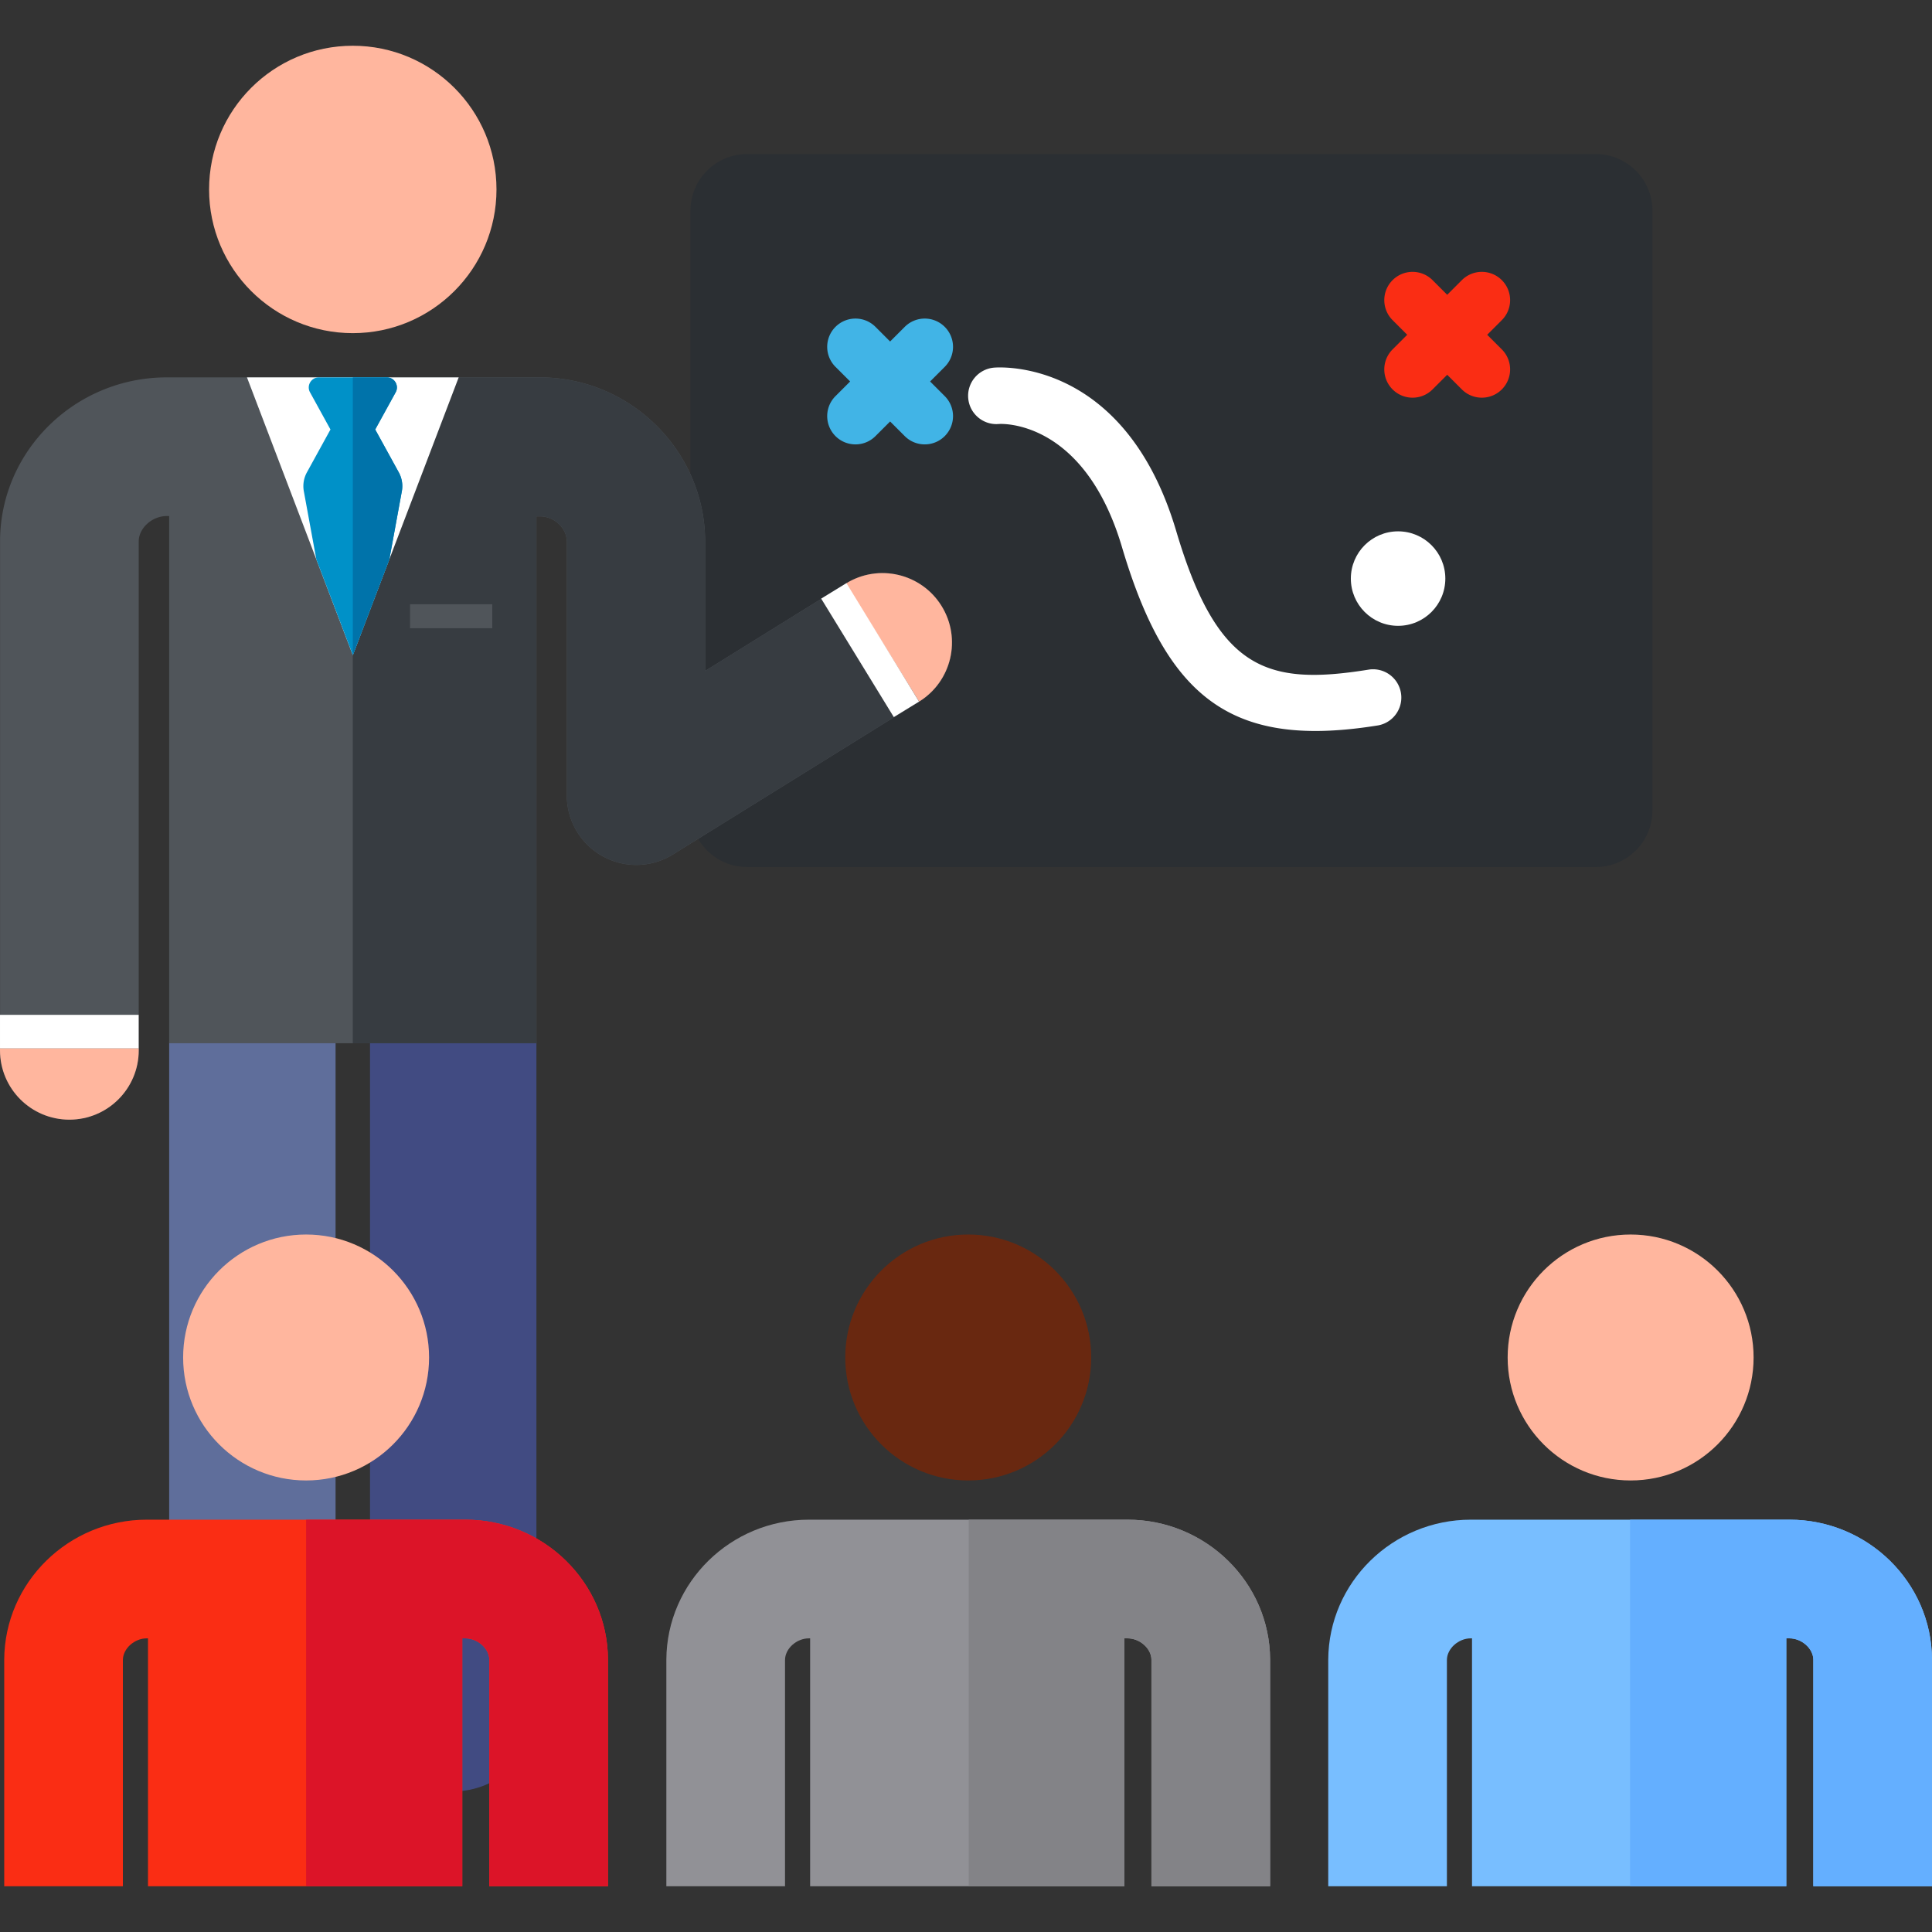 <svg xmlns="http://www.w3.org/2000/svg" version="1.1" xmlns:xlink="http://www.w3.org/1999/xlink" width="512" height="512" x="0" y="0" viewBox="0 0 512.002 512.002" style="enable-background:new 0 0 512 512" xml:space="preserve"><rect x="0" y="0" width="512.002" height="512.002" fill="#333333" stroke="none"/><g><path d="M182.972 214.74V55.863c0-8.304 6.732-15.035 15.035-15.035h224.88c8.304 0 15.035 6.732 15.035 15.035V214.74c0 8.304-6.732 15.035-15.035 15.035h-224.88c-8.304.001-15.035-6.731-15.035-15.035z" style="" fill="#2B2F33" data-original="#2b2f33"></path><path d="M66.883 474.745c-12.177 0-22.048-9.871-22.048-22.048V276.465c0-12.177 9.871-22.048 22.048-22.048s22.048 9.871 22.048 22.048v176.232c0 12.177-9.871 22.048-22.048 22.048z" style="" fill="#5F6E9B" data-original="#5f6e9b"></path><path d="M120.107 474.745c-12.177 0-22.048-9.871-22.048-22.048V276.465c0-12.177 9.871-22.048 22.048-22.048 12.177 0 22.048 9.871 22.048 22.048v176.232c0 12.177-9.871 22.048-22.048 22.048z" style="" fill="#414B82" data-original="#414b82"></path><path d="M249.514 160.577c-5.363-8.639-16.714-11.295-25.354-5.931L186.869 177.8v-34.428c-.12-23.905-19.839-43.353-43.745-43.353h-.964v-.008H44.174c-24.229 0-44.038 19.407-44.158 43.261v135.075c0 10.148 8.226 18.374 18.374 18.374s18.374-8.226 18.374-18.374V143.426c.039-3.494 3.561-6.669 7.412-6.669h.662v139.708h97.321V136.844h.968c3.702 0 7.068 3.012 7.086 6.714v67.337a18.411 18.411 0 0 0 28.124 15.549l65.25-40.512c8.636-5.364 11.291-16.716 5.927-25.355z" style="" fill="#50555A" data-original="#50555a"></path><path d="M249.514 160.577c-5.363-8.639-16.714-11.295-25.354-5.931L186.869 177.8v-34.428c-.12-23.905-19.839-43.353-43.745-43.353h-.964v-.008H93.496v176.454h48.66V136.844h.968c3.702 0 7.068 3.012 7.086 6.714v67.337a18.411 18.411 0 0 0 28.124 15.549l65.25-40.512c8.639-5.364 11.294-16.716 5.93-25.355z" style="" fill="#373C41" data-original="#373c41"></path><path d="M249.514 160.577c-5.363-8.639-16.713-11.295-25.354-5.931l19.425 31.285c8.638-5.363 11.293-16.715 5.929-25.354z" style="" fill="#FFB69E" data-original="#ffb69e"></path><path d="M212.179 168.367h36.825v7.849h-36.825z" style="" transform="rotate(-121.507 230.59 172.289)" fill="#FFFFFF" data-original="#ffffff"></path><circle cx="93.492" cy="50.206" r="38.082" style="" fill="#FFB69E" data-original="#ffb69e"></circle><path d="M.001 268.946h36.747v8.917H.001zM93.505 100.011H65.451l28.054 73.612 28.053-73.612z" style="" fill="#FFFFFF" data-original="#ffffff"></path><path d="M106.469 130.317a7.58 7.58 0 0 0-.79-5.135l-6.244-11.358 5.419-9.856c.976-1.777-.31-3.957-2.34-3.957H84.497c-2.028 0-3.319 2.178-2.34 3.957l5.419 9.856-6.244 11.358a7.58 7.58 0 0 0-.79 5.135l3.282 17.9 9.683 25.406 9.683-25.406 3.279-17.9z" style="" fill="#0091C8" data-original="#0091c8"></path><path d="M102.513 100.011c2.028 0 3.319 2.178 2.34 3.957l-5.419 9.856 6.244 11.358a7.58 7.58 0 0 1 .79 5.135l-3.282 17.899-9.683 25.407v-73.611l9.01-.001z" style="" fill="#0073AA" data-original="#0073aa"></path><path d="M0 277.865v.473c0 10.153 8.231 18.384 18.384 18.384s18.384-8.231 18.384-18.384v-.473H0z" style="" fill="#FFB69E" data-original="#ffb69e"></path><path d="M108.67 160.136h21.776v6.351H108.67z" style="" fill="#50555A" data-original="#50555a"></path><path d="m246.488 101.097 3.879-3.879a7.493 7.493 0 0 0 0-10.598 7.493 7.493 0 0 0-10.598 0l-3.879 3.879-3.879-3.879a7.493 7.493 0 0 0-10.598 0 7.493 7.493 0 0 0 0 10.598l3.879 3.879-3.879 3.878a7.493 7.493 0 0 0 0 10.598c1.463 1.464 3.382 2.195 5.299 2.195s3.836-.731 5.299-2.195l3.879-3.878 3.879 3.878a7.469 7.469 0 0 0 5.299 2.195 7.467 7.467 0 0 0 5.299-2.195 7.493 7.493 0 0 0 0-10.598l-3.879-3.878z" style="" fill="#41B4E6" data-original="#41b4e6"></path><path d="m394.123 88.719 3.879-3.879a7.493 7.493 0 0 0 0-10.598 7.493 7.493 0 0 0-10.598 0l-3.879 3.879-3.879-3.879a7.493 7.493 0 0 0-10.598 0 7.493 7.493 0 0 0 0 10.598l3.879 3.879-3.879 3.878a7.493 7.493 0 0 0 0 10.598c1.463 1.464 3.382 2.195 5.299 2.195s3.836-.731 5.299-2.195l3.879-3.878 3.879 3.878c1.463 1.464 3.382 2.195 5.299 2.195s3.836-.731 5.299-2.195a7.493 7.493 0 0 0 0-10.598l-3.879-3.878z" style="" fill="#FA2D14" data-original="#fa2d14"></path><path d="M348.595 193.717c-26.846.001-41.035-14.225-51.255-48.72-10.135-34.204-32.403-32.655-32.63-32.635-4.11.367-7.759-2.687-8.12-6.811a7.493 7.493 0 0 1 6.811-8.12c1.415-.124 34.737-2.505 48.311 43.309 10.945 36.94 24.033 41.073 51.114 36.7a7.496 7.496 0 0 1 2.391 14.797c-6.033.973-11.554 1.48-16.622 1.48z" style="" fill="#FFFFFF" data-original="#ffffff"></path><circle cx="370.509" cy="153.331" r="12.52" style="" fill="#FFFFFF" data-original="#ffffff"></circle><path d="M383.447 499.877v-59.963c.015-3.001 3.038-5.734 6.343-5.734h.31v65.698h83.29V434.18h.818c3.306 0 6.328 2.733 6.343 5.655v60.042h31.45v-60.122c-.104-20.416-17.057-37.025-37.792-37.025h-84.417c-20.736 0-37.689 16.61-37.792 37.104v60.042h31.447v.001z" style="" fill="#78BEFF" data-original="#78beff"></path><circle cx="432.134" cy="359.75" r="32.589" style="" fill="#FFB69E" data-original="#ffb69e"></circle><path d="M473.39 499.877v-65.698h.818c3.306 0 6.328 2.733 6.343 5.655v60.042h31.45v-60.122c-.104-20.416-17.057-37.025-37.792-37.025H432v97.147l41.39.001z" style="" fill="#64AFFF" data-original="#64afff"></path><circle cx="256.592" cy="359.75" r="32.589" style="" fill="#692810" data-original="#692810"></circle><path d="M208.04 499.877v-59.963c.015-3.001 3.038-5.734 6.343-5.734h.31v65.698h83.29V434.18h.818c3.306 0 6.328 2.733 6.343 5.655v60.042h31.45v-60.122c-.104-20.416-17.057-37.025-37.792-37.025h-84.419c-20.736 0-37.689 16.61-37.792 37.104v60.042h31.449v.001z" style="" fill="#919196" data-original="#919196"></path><path d="M297.983 499.877v-65.698h.818c3.306 0 6.328 2.733 6.343 5.655v60.042h31.45v-60.122c-.104-20.416-17.057-37.025-37.792-37.025h-42.076v97.147l41.257.001z" style="" fill="#838387" data-original="#838387"></path><circle cx="81.121" cy="359.75" r="32.589" style="" fill="#FFB69E" data-original="#ffb69e"></circle><path d="M32.566 499.877v-59.963c.015-3.001 3.038-5.734 6.343-5.734h.31v65.698h83.29V434.18h.818c3.306 0 6.328 2.733 6.343 5.655v60.042h31.45v-60.122c-.104-20.416-17.057-37.025-37.792-37.025H38.91c-20.736 0-37.689 16.61-37.792 37.104v60.042h31.449v.001z" style="" fill="#FA2D14" data-original="#fa2d14"></path><path d="M122.509 499.877v-65.698h.818c3.306 0 6.328 2.733 6.343 5.655v60.042h31.45v-60.122c-.104-20.416-17.057-37.025-37.792-37.025H81.12v97.147l41.389.001z" style="" fill="#DC1428" data-original="#dc1428"></path></g></svg>
